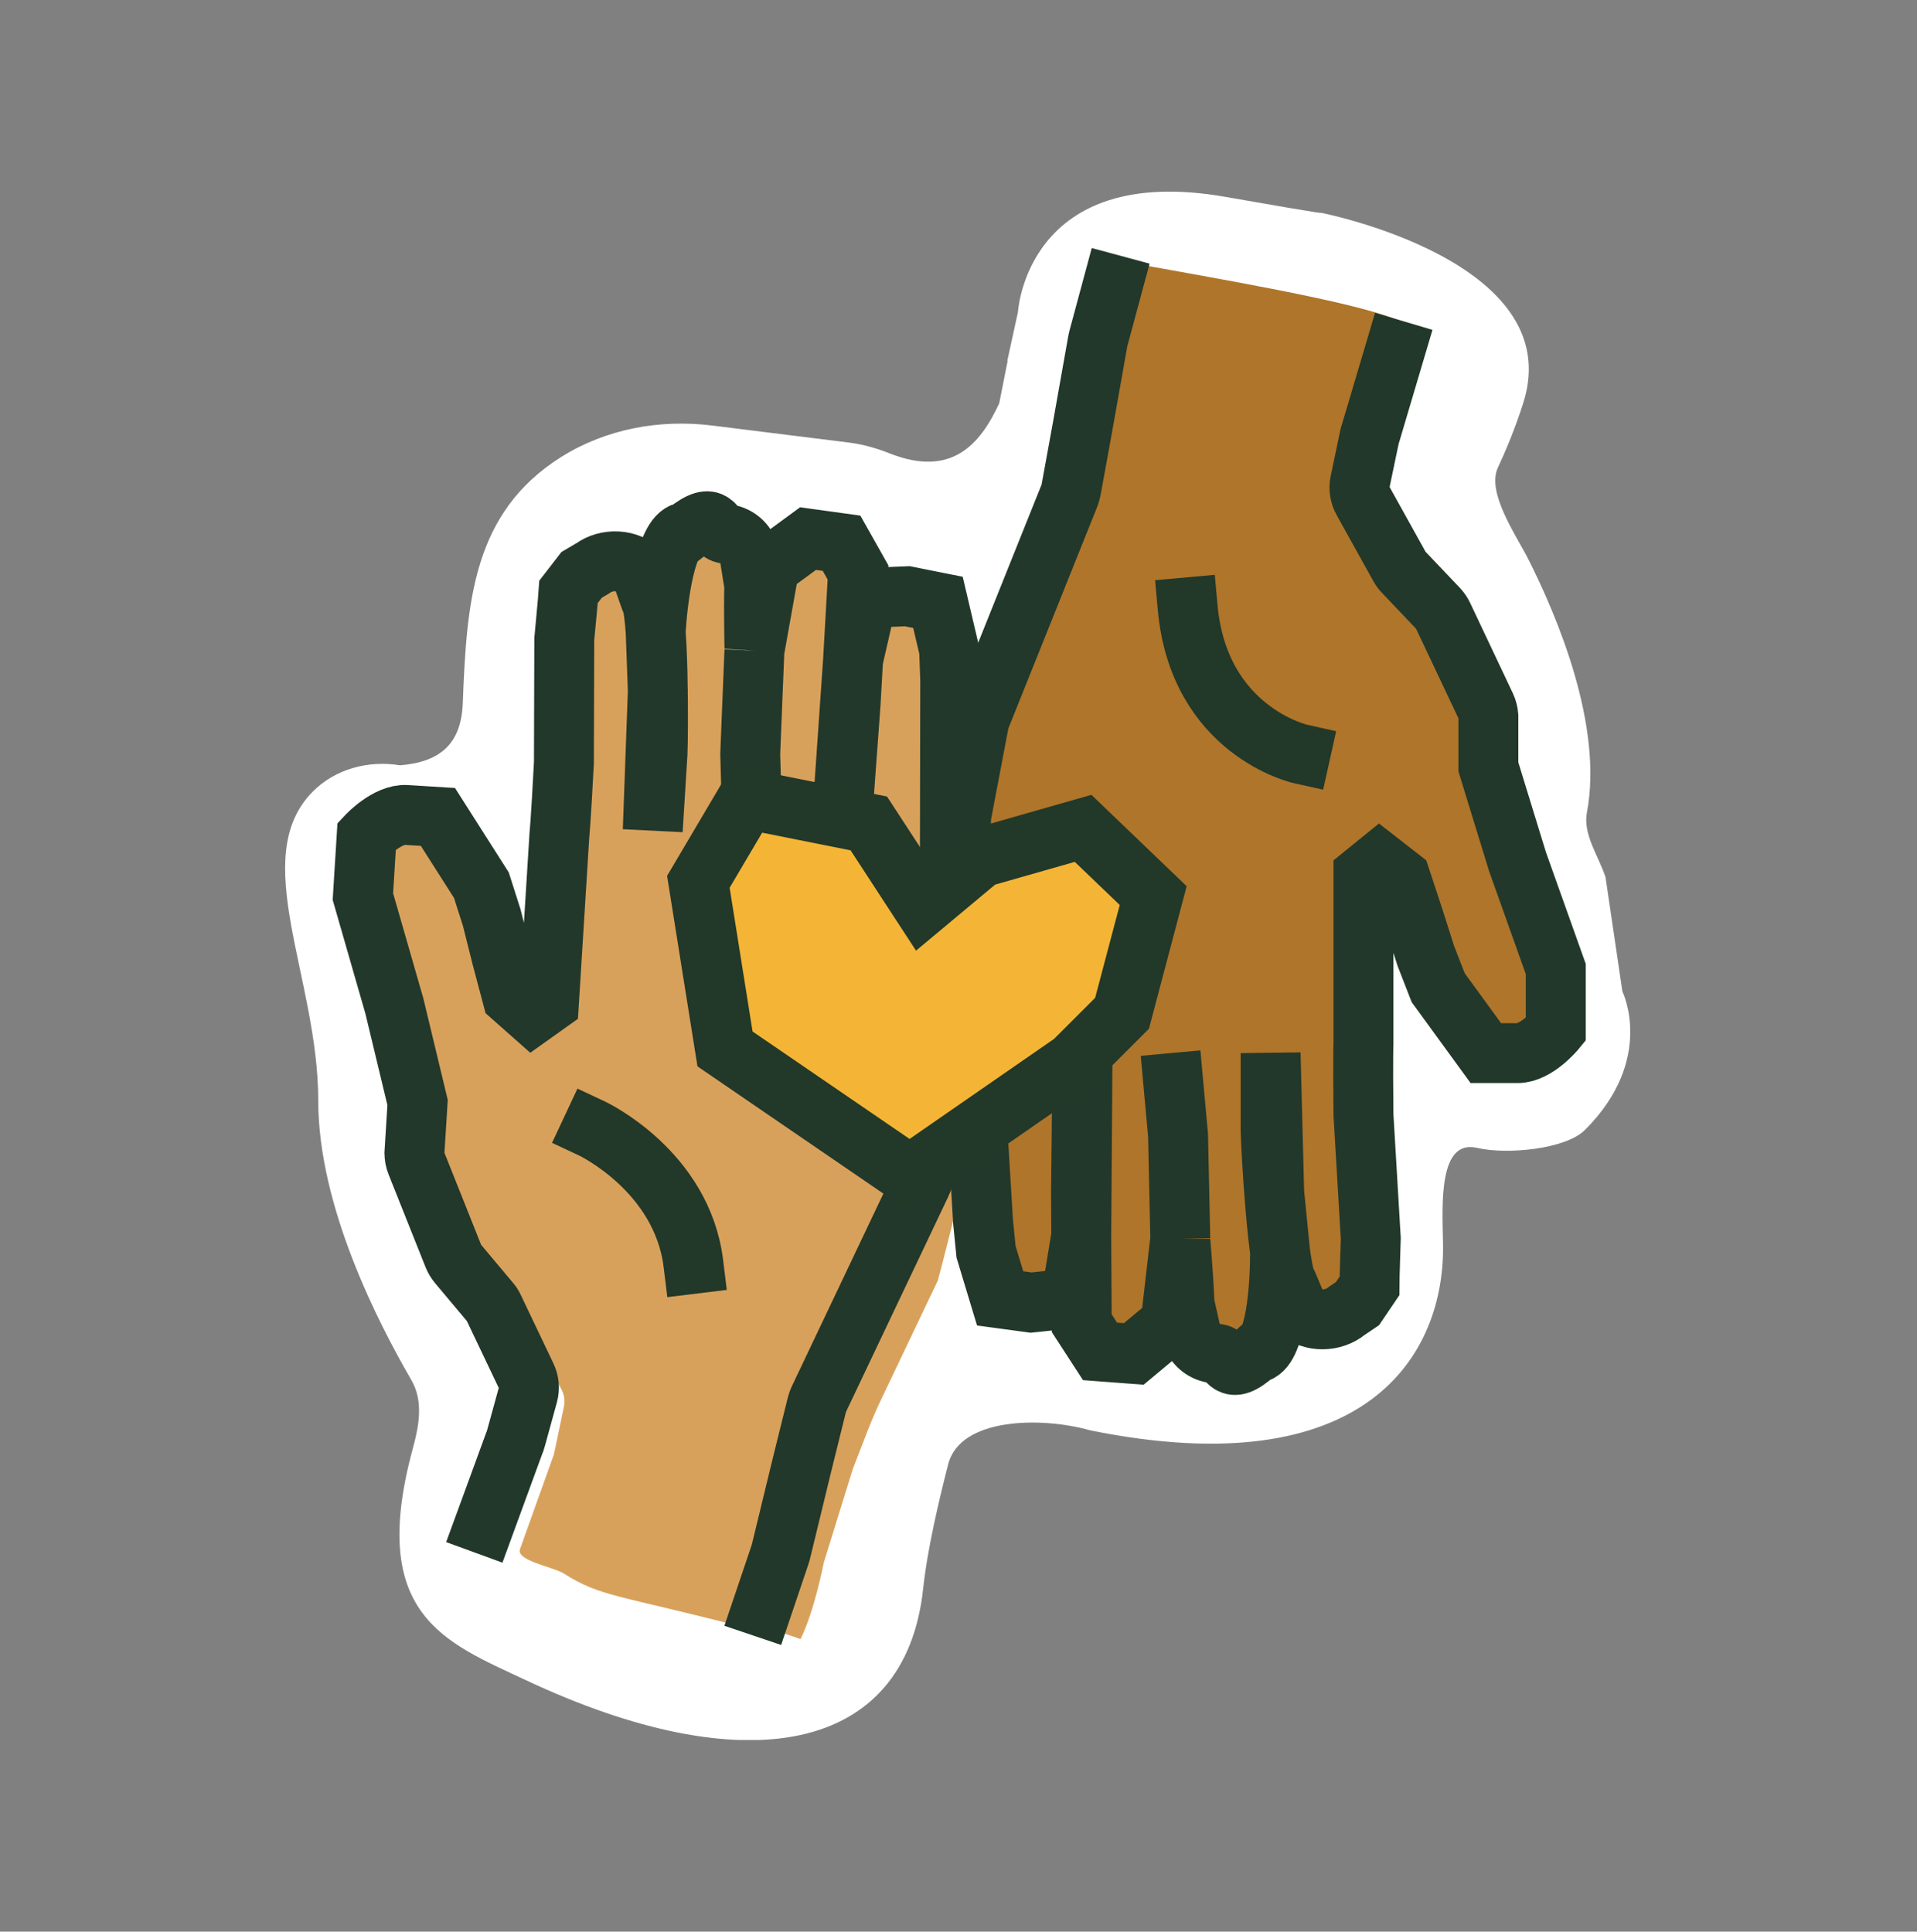 <svg width="128" height="129" viewBox="0 0 128 129" fill="none" xmlns="http://www.w3.org/2000/svg">
<rect x="0" y="0" width="128" height="129" fill="#808080" stroke="none"/>
<g clip-path="url(#clip0_2041_48)">
<path d="M67.26 24.09L67.97 20.84C67.97 20.84 68.53 10.82 81.84 13.15C89.29 14.46 88.16 14.2 88.16 14.2C88.16 14.2 104.74 17.41 101.71 26.91C101.17 28.61 100.55 30.08 100.02 31.22C99.24 32.87 101.2 35.69 102.03 37.31C103.97 41.15 107.06 48.45 105.96 54.26C105.68 55.73 106.743 57.166 107.203 58.586L108.328 66.211C108.328 66.211 110.56 70.73 105.83 75.46C104.53 76.76 100.59 77.12 98.63 76.66C96.07 76.06 96.29 80.33 96.35 82.96C96.54 90.51 91.22 99.26 72.78 95.52C69.64 94.62 64.12 94.62 63.31 97.79C62.73 100.06 61.93 103.38 61.64 106.09C60.46 117.12 49.79 119.11 35.08 112.19C29.72 109.67 24.55 107.85 27.56 96.75C27.99 95.17 28.28 93.56 27.46 92.15C25.28 88.39 21.25 80.6 21.25 73.51C21.25 65.29 16.53 57.26 20.88 52.87C22.38 51.35 24.6 50.76 26.71 51.11C29.4 50.89 30.79 49.67 30.9 46.98C31.16 40.21 31.56 34.24 37.47 30.52C40.46 28.64 44.06 27.98 47.57 28.42L56.72 29.56C57.65 29.68 58.55 29.94 59.43 30.29C63.54 31.9 65.45 29.68 66.72 26.93L67.28 24.11L67.26 24.09Z" fill="white"/>
<path d="M35.12 67.91C35.12 67.91 35.15 67.98 35.16 68.02L36.36 68.61L37.42 67.75L38.15 56.57C38.15 56.57 38.15 56.5 38.15 56.47L37.8 42.91C37.8 42.84 37.96 41.93 37.96 41.37L38.12 40.15C38.16 39.8 38.3 39.48 38.53 39.21L39.04 38.61C39.93 37.87 40.87 37.84 41.73 38.62L42.43 40.28C43.14 40.93 43.61 49.73 43.62 50.69V53.961L44.43 46.11L44.66 40.33C44.66 40.02 44.81 38.29 44.75 37.69L45.26 36.64C45.63 35.97 46.38 35.61 47.13 35.74L47.5 35.8C48.18 35.92 48.73 36.41 48.92 37.08L49.37 39.1C49.43 40.83 49.65 43.27 49.65 43.43L49.8 50.34L50.3 58.03L50.79 52.18L51.25 43.63L51.53 38.92L52.61 36.57L55.01 35.91L56.23 37.79L56.28 46.53L56.48 57.18L58.11 43.69L58.2 40.96L59.61 39.17L61.68 39.45L62.62 42.56L62.82 44.57L64.21 67.55C64.31 71.37 64.3 71.51 64.28 71.66V79C64.26 79.11 62.67 85.41 62.62 85.52L58.962 93.195C58.922 93.305 58.578 93.93 57.953 95.493L56.95 98.086L55.01 104.336C55.01 104.336 54.385 107.586 53.453 109.461L51.25 108.711C51.07 109.481 50.58 108.651 49.8 108.711C41.133 106.461 40.14 106.656 37.65 105.086C36.92 104.626 34.4 104.23 34.73 103.43L36.93 97.28C36.97 97.18 37 97.08 37.02 96.97L37.65 93.96C37.74 93.54 37.67 93.1 37.46 92.73L35 88.3C34.93 88.17 34.84 88.05 34.73 87.94L32.43 85.52C32.3 85.38 32.19 85.22 32.11 85.05L29.25 79C29.15 78.79 29.1 78.57 29.08 78.34L28.97 76.44L28.67 70.16L28.53 67.97L25.8 60.79L24.58 58.37L23.87 56.75C23.87 56.75 24.93 55.76 25.85 55.83C26.77 55.9 28.32 56.39 28.32 56.39L30.96 59.87L35.13 67.9L35.12 67.91Z" fill="#D8A15B"/>
<path d="M50.373 43.45C50.383 43.291 50.316 40.842 50.363 39.111L50.04 37.067C49.892 36.387 49.373 35.864 48.702 35.702L48.337 35.619C47.596 35.442 47.811 33.951 45.84 35.523C44.467 35.538 43.92 39.892 43.779 42.168L43.924 46.154L43.584 55.451L43.903 50.321C43.953 49.362 44.031 40.55 43.363 39.857L42.768 38.157C41.958 37.325 40.508 37.275 39.574 37.958L38.835 38.393L37.964 39.521C37.929 40.08 37.682 42.589 37.678 42.659L37.653 50.942C37.435 55.068 37.356 55.704 37.356 55.704L36.654 66.963L35.542 67.755L34.251 66.612C34.243 66.572 33.492 63.898 33.492 63.898L32.836 61.288L32.143 59.115L29.241 54.557C29.241 54.557 28.395 54.505 27.127 54.425C25.86 54.346 24.483 55.827 24.483 55.827L24.378 57.504L24.231 59.875L26.332 67.181L27.882 73.628L27.671 77.013C27.677 77.244 27.713 77.467 27.8 77.682L30.278 83.899C30.347 84.073 30.447 84.24 30.568 84.388L32.713 86.946C32.816 87.063 32.898 87.188 32.96 87.322L35.14 91.897C35.326 92.279 35.369 92.722 35.253 93.136L34.437 96.101C34.41 96.21 34.374 96.308 34.328 96.405L31.67 103.672M50.373 43.45L50.093 50.356L50.251 55.867M50.373 43.45L51.373 37.862L53.953 35.969L56.191 36.279L57.291 38.231L56.798 46.957L56.119 56.233L56.961 44.062L57.907 39.932L60.579 39.818L62.628 40.227L63.372 43.389L63.447 45.408L63.404 68.43C63.267 72.249 63.248 72.388 63.218 72.536L61.641 78.71C61.615 78.818 61.578 78.926 61.521 79.033L54.67 93.455C54.624 93.562 54.576 93.679 54.55 93.788L53.519 97.952L52.13 103.676C52.13 103.676 52.116 103.736 52.104 103.765L50.263 109.215" stroke="#22382A" stroke-width="4"/>
<path d="M93.34 58.25C93.34 58.25 93.31 58.18 93.3 58.14L92.1 57.55L91.04 58.41L90.31 69.59C90.31 69.59 90.31 69.66 90.31 69.69L90.66 83.25C90.66 83.32 90.5 84.23 90.5 84.79L90.34 86.01C90.3 86.36 90.16 86.68 89.93 86.95L89.42 87.55C88.53 88.29 87.59 88.32 86.73 87.54L86.03 85.88C85.32 85.23 84.85 76.43 84.84 75.47V71.586L84.03 80.05L83.8 85.83C83.8 86.14 83.65 87.87 83.71 88.47L83.2 89.52C82.83 90.19 82.08 90.55 81.33 90.42L80.96 90.36C80.28 90.24 79.73 89.75 79.54 89.08L79.09 87.06C79.03 85.33 78.81 82.89 78.81 82.73L78.66 75.82L77.67 73.98L77.21 82.53L76.93 87.24L75.85 89.59L73.45 90.25L72.23 88.37L72.18 79.63L71.98 68.98L70.35 82.47L70.26 85.2L68.85 86.99L66.78 86.71L65.84 83.6L65.64 81.59L64.25 58.61C64.15 54.79 64.16 54.65 64.18 54.5L65.37 48.24C65.39 48.13 65.42 48.02 65.47 47.91L71.41 33.09C71.45 32.98 71.49 32.86 71.51 32.75L72.28 28.53L73.31 22.73C73.31 22.73 73.32 22.67 73.33 22.64L73.97 19.91C74.15 19.14 72.34 18.66 73.97 17.28C81.57 18.66 90.26 20.112 93.34 21.376C94.07 21.836 93.52 23.98 93.19 24.78L91.53 28.88C91.49 28.98 91.46 29.08 91.44 29.19L90.81 32.2C90.72 32.62 90.79 33.06 91 33.43L93.46 37.86C93.53 37.99 93.62 38.11 93.73 38.22L96.03 40.64C96.16 40.78 96.27 40.94 96.35 41.11L99.21 47.16C99.31 47.37 99.36 47.59 99.38 47.82L99.49 49.72L99.79 56L99.93 58.19L102.66 65.37L103.88 67.79L104.59 69.41C104.59 69.41 103.53 70.4 102.61 70.33C101.69 70.26 100.14 69.77 100.14 69.77L97.5 66.29L93.33 58.26L93.34 58.25Z" fill="#AF752A"/>
<path d="M39.52 75.36C39.52 75.36 45.54 78.18 46.3 84.4" stroke="#223829" stroke-width="4" stroke-linecap="square" stroke-linejoin="round"/>
<path d="M86.83 50.35C86.83 50.35 80.05 48.84 79.3 40.56" stroke="#223829" stroke-width="4" stroke-linecap="square" stroke-linejoin="round"/>
<path d="M78.81 82.73C78.81 82.89 79.03 85.33 79.09 87.06L79.54 89.08C79.73 89.75 80.28 90.24 80.96 90.36L81.33 90.42C82.08 90.55 81.958 92.051 83.828 90.36C85.197 90.26 85.472 85.88 85.472 83.6L85.079 79.63L84.84 70.33V75.47C84.85 76.43 85.32 85.23 86.03 85.88L86.73 87.54C87.59 88.32 89.04 88.28 89.93 87.54L90.641 87.06L91.44 85.88C91.44 85.32 91.53 82.8 91.53 82.73L91.04 74.461C91 70.33 91.04 69.69 91.04 69.69V58.41L92.1 57.55L93.46 58.61C93.47 58.65 94.386 61.272 94.386 61.272L95.203 63.836L96.03 65.961L99.21 70.33C99.21 70.33 100.058 70.33 101.328 70.33C102.598 70.33 103.88 68.766 103.88 68.766V67.086V64.711L101.328 57.55L99.38 51.211V47.82C99.36 47.59 99.31 47.37 99.21 47.16L96.35 41.11C96.27 40.94 96.16 40.78 96.03 40.64L93.73 38.22C93.62 38.11 93.53 37.99 93.46 37.86L91 33.43C90.79 33.06 90.72 32.62 90.81 32.2L91.44 29.19C91.46 29.08 91.49 28.98 91.53 28.88L93.73 21.461M78.81 82.73L78.66 75.82L78.16 70.33M78.81 82.73L78.16 88.37L75.703 90.42L73.45 90.25L72.23 88.37L72.18 79.63L72.28 70.33L72.197 82.53L71.51 86.71L68.85 86.99L66.78 86.71L65.84 83.6L65.64 81.59L64.25 58.61C64.15 54.79 64.16 54.65 64.18 54.5L65.37 48.24C65.39 48.13 65.42 48.02 65.47 47.91L71.41 33.09C71.45 32.98 71.49 32.86 71.51 32.75L72.28 28.53L73.31 22.73C73.31 22.73 73.32 22.67 73.33 22.64L74.828 17.086" stroke="#22382A" stroke-width="4"/>
<path d="M60.9 60.94L66.25 58.4L71.77 55.15L77.14 59.81L75.67 68.8L72.42 72.05L61.5 79.62L49.16 71.18L47.39 60.02L50.64 54.5L58.77 56.12L60.9 60.94Z" fill="#F4B536"/>
<path d="M61.61 60.51L65.49 57.27L72.32 55.32L77 59.81L74.92 67.67L71.67 70.92L60.74 78.49L48.41 70.05L46.63 58.89L49.89 53.37L58.01 54.99L61.61 60.51Z" stroke="#223829" stroke-width="4" stroke-linecap="square"/>
</g>
<defs>
<clipPath id="clip0_2041_48">
<rect width="89.96" height="103.4" fill="white" transform="translate(19.02 12.8)"/>
</clipPath>
</defs>
</svg>
